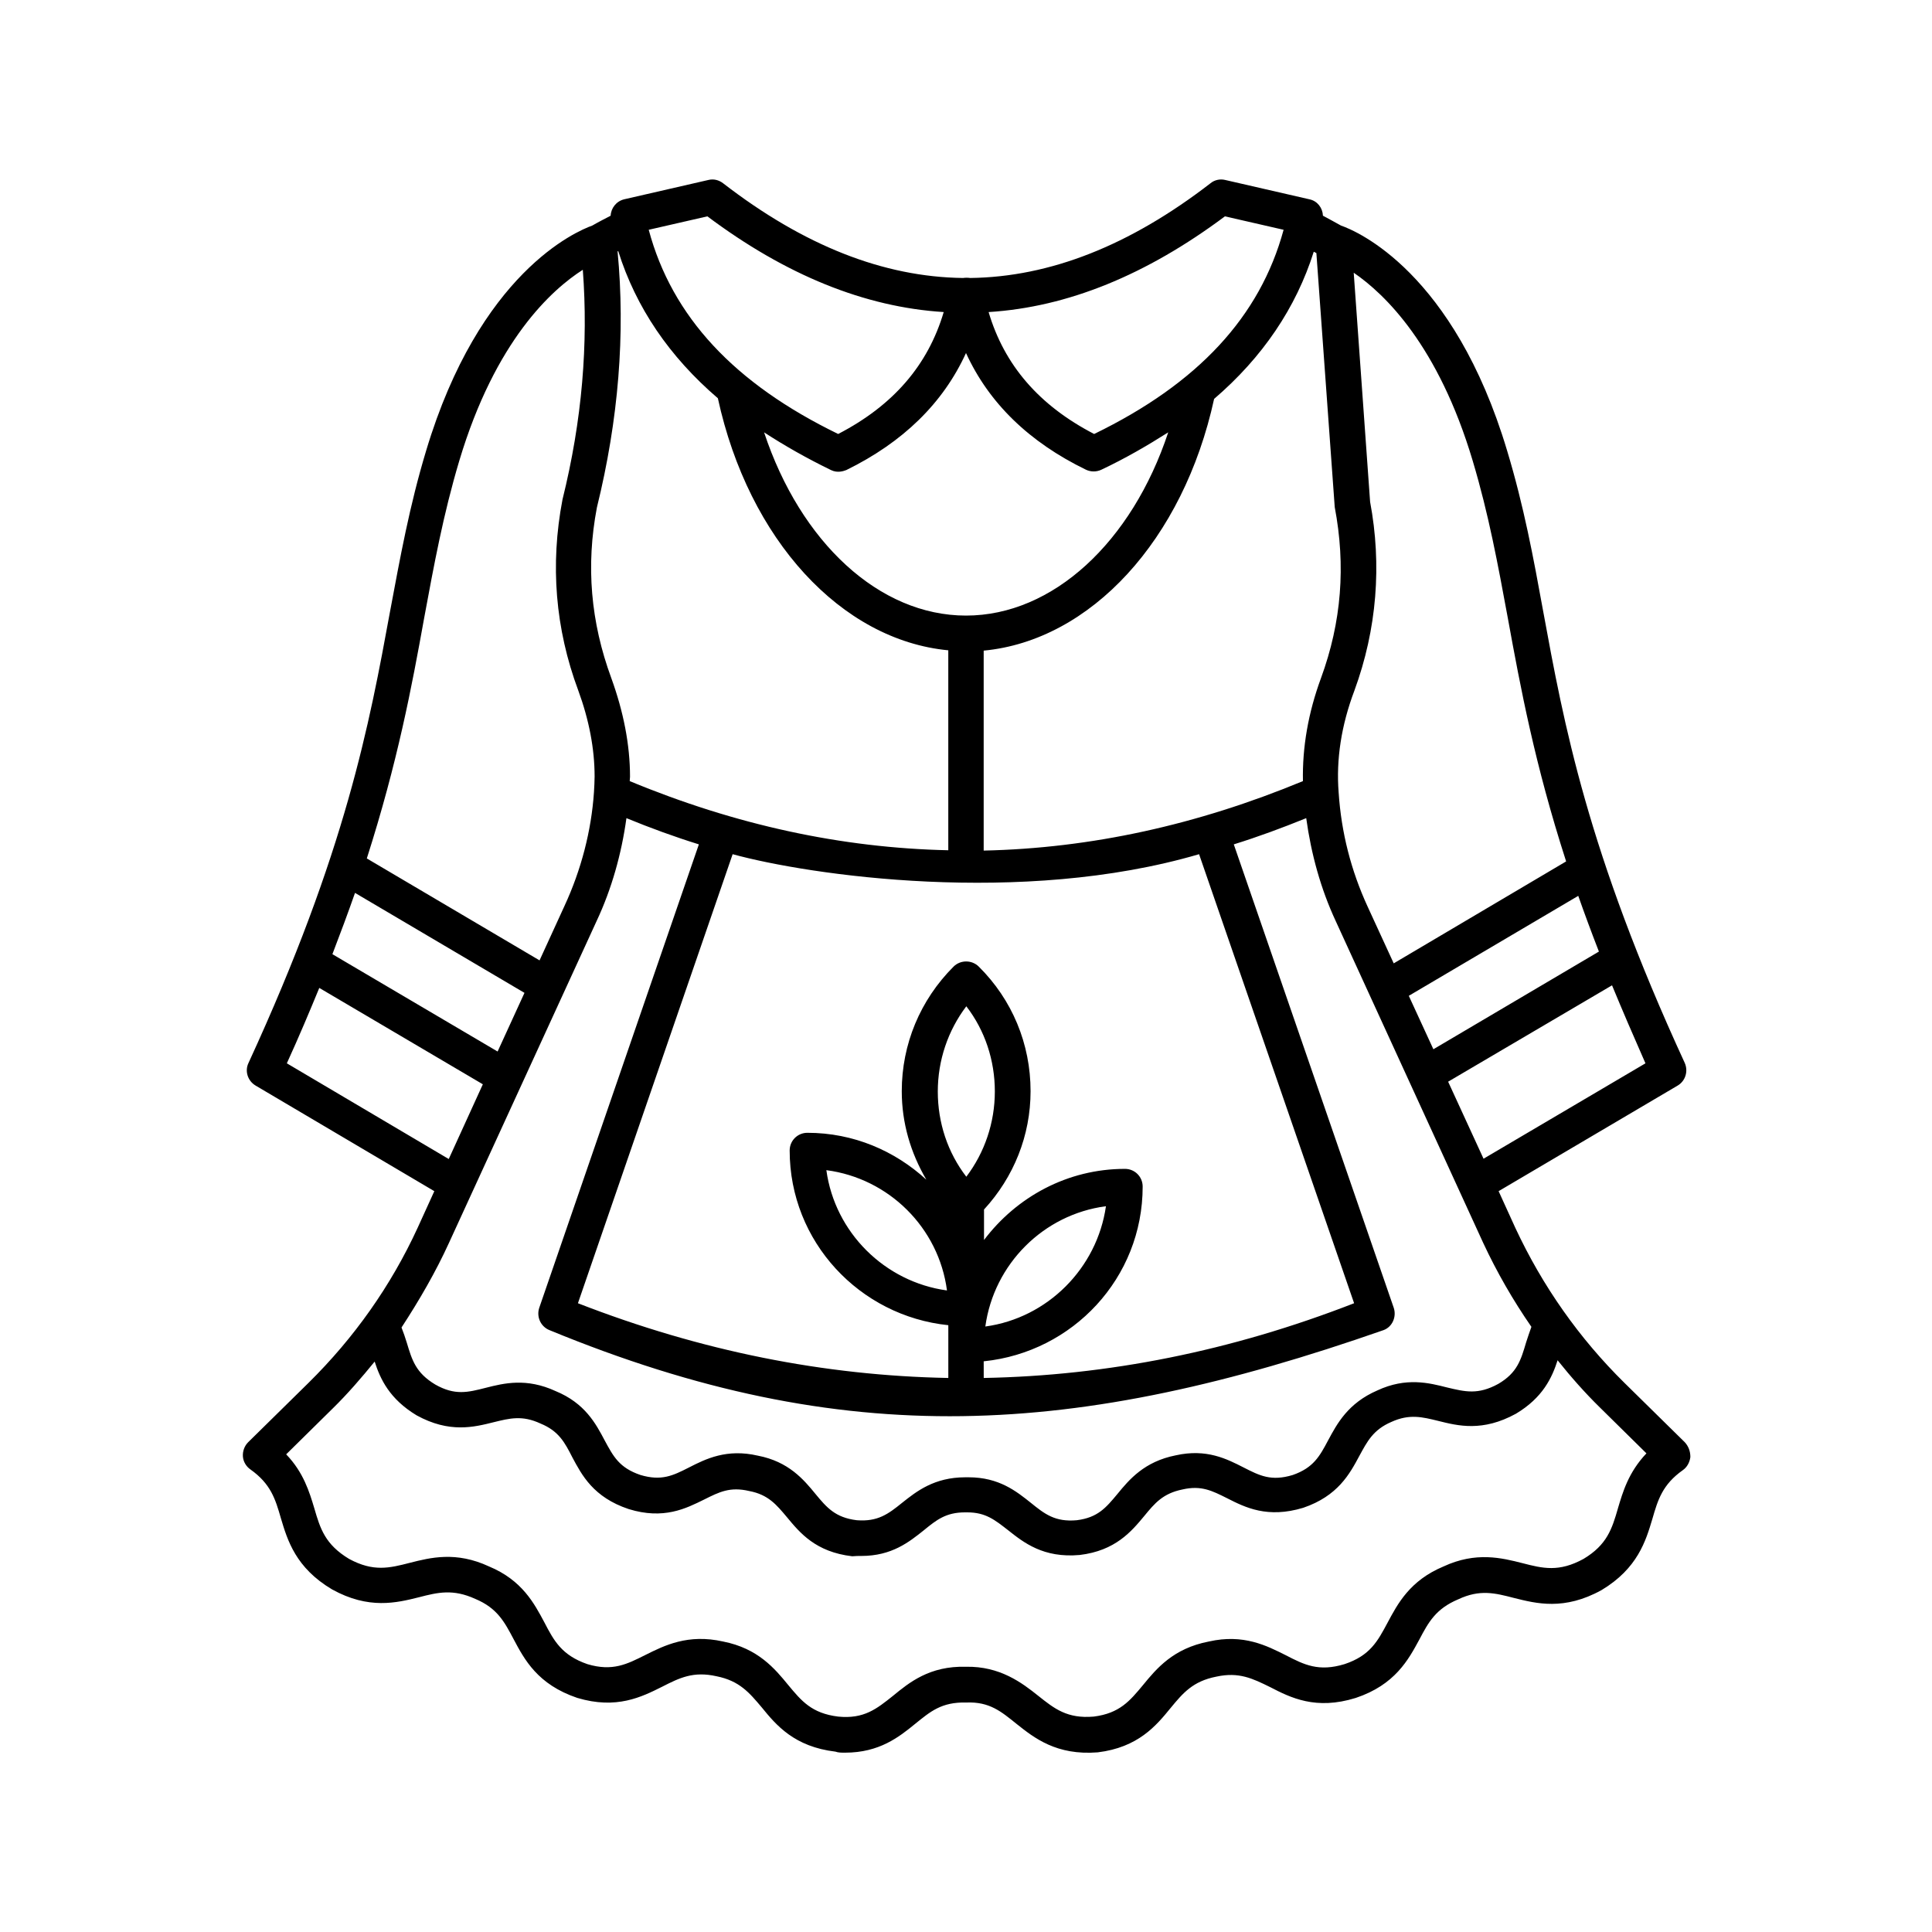 <?xml version="1.0" encoding="UTF-8"?>
<!-- Uploaded to: ICON Repo, www.iconrepo.com, Generator: ICON Repo Mixer Tools -->
<svg fill="#000000" width="800px" height="800px" version="1.1" viewBox="144 144 512 512" xmlns="http://www.w3.org/2000/svg">
 <path d="m590.49 526.21-15.984-15.723c-11.988-11.812-21.715-25.625-28.926-41.086l-4.43-9.73 47.426-27.969c2.086-1.215 2.867-3.82 1.91-5.992-25.887-56.199-32.051-89.902-37.523-119.7-2.606-14.332-5.125-27.883-9.555-42.562-14.16-47.34-39.785-58.199-44.039-59.676-1.652-0.957-3.215-1.738-4.777-2.606-0.086-2.086-1.477-3.91-3.562-4.344l-22.324-5.125c-1.391-0.348-2.867 0-3.91 0.867-21.367 16.504-42.562 24.844-63.672 25.105-0.609-0.086-1.305-0.086-1.91 0-21.109-0.262-42.215-8.598-63.586-25.105-1.129-0.867-2.519-1.215-3.91-0.867l-22.324 5.125c-2.086 0.52-3.473 2.344-3.562 4.344-1.652 0.867-3.215 1.652-4.863 2.606-4.344 1.562-29.883 12.508-44.039 59.676-4.43 14.68-6.863 28.23-9.555 42.562-5.473 29.793-11.641 63.496-37.523 119.7-1.043 2.172-0.172 4.777 1.91 5.992l47.34 27.969-4.43 9.73c-7.035 15.289-16.766 29.098-28.926 41.086l-15.984 15.723c-0.957 0.957-1.477 2.344-1.391 3.734 0.086 1.391 0.867 2.691 1.996 3.473 5.387 3.82 6.602 7.816 8.078 12.941 1.738 5.82 3.91 13.117 13.551 18.848 9.73 5.387 17.113 3.562 23.02 2.086 5.039-1.305 9.035-2.258 14.941 0.434 5.82 2.434 7.731 6.082 10.164 10.684 2.867 5.387 6.34 11.988 16.852 15.547 10.422 3.129 17.113-0.262 22.496-2.953 4.606-2.344 8.254-4.168 14.418-2.781 6.082 1.215 8.688 4.344 11.988 8.254 3.82 4.691 8.598 10.422 19.543 11.727 0.703 0.27 1.574 0.27 2.527 0.27 9.121 0 14.332-4.168 18.59-7.644 3.996-3.215 6.949-5.82 13.551-5.644 6.168-0.262 9.293 2.434 13.289 5.644 4.691 3.734 10.598 8.426 21.543 7.559 10.684-1.305 15.461-7.035 19.285-11.727 3.301-3.996 5.906-7.121 12.16-8.34 5.992-1.305 9.641 0.52 14.246 2.781 5.387 2.781 12.074 6.168 22.672 2.867 10.422-3.473 13.984-10.164 16.852-15.461 2.434-4.606 4.344-8.164 10.336-10.684 5.734-2.691 9.73-1.652 14.766-0.348 5.906 1.477 13.289 3.387 23.191-2.086 9.555-5.734 11.727-13.031 13.465-18.848 1.477-5.125 2.691-9.121 8.078-12.941 1.129-0.781 1.824-2.086 1.996-3.473 0.004-1.57-0.52-2.875-1.473-3.918zm-53.336-75.137-9.383-20.414 43.434-25.539c2.691 6.516 5.644 13.379 8.859 20.672zm30.574-54.898-43.867 25.887-6.516-14.16 44.91-26.492c1.652 4.691 3.477 9.641 5.473 14.766zm-33.441-130.04c4.258 14.246 6.688 27.535 9.293 41.609 3.387 18.59 7.121 38.656 15.461 64.539l-45.691 27.016-6.949-15.113c-4.344-9.469-6.949-19.543-7.644-30.141-0.695-8.773 0.695-17.809 4.168-27.016 5.992-16.332 7.297-33.355 4.168-50.035l-4.344-60.719c8.262 5.648 22.418 19.285 31.539 49.859zm-40.219 57.59c-3.387 9.207-4.953 18.328-4.777 27.273-28.059 11.641-56.289 17.809-84.605 18.414v-52.988c28.316-2.691 52.898-29.273 61.066-66.711 12.855-11.031 21.715-24.148 26.406-39 0.262 0.086 0.434 0.262 0.695 0.348l4.863 67.32c2.953 15.551 1.824 30.406-3.648 45.344zm-93.984 132.12c-4.953-6.43-7.559-14.332-7.559-22.586s2.691-16.156 7.559-22.586c4.953 6.43 7.559 14.332 7.559 22.586-0.004 8.254-2.695 16.16-7.559 22.586zm4.691 48.906c23.539-2.434 42.043-22.062 42.043-46.297 0-2.606-2.086-4.691-4.691-4.691-15.289 0-28.75 7.469-37.352 18.848v-8.078c7.906-8.598 12.336-19.633 12.336-31.359 0-12.508-4.863-24.234-13.723-33.008-1.824-1.824-4.863-1.824-6.688 0-8.859 8.859-13.723 20.586-13.723 33.008 0 8.426 2.344 16.332 6.516 23.453-8.34-7.644-19.285-12.422-31.531-12.422-2.606 0-4.691 2.086-4.691 4.691 0 24.148 18.504 43.867 42.043 46.297v13.984c-32.836-0.609-65.582-7.121-98.156-19.805l41-119c20.238 5.559 76.527 13.812 123.61 0l41.086 119c-32.574 12.684-65.32 19.195-98.156 19.805l-0.008-4.426zm0.348-9.211c2.258-16.504 15.375-29.707 31.965-31.879-2.348 16.418-15.461 29.621-31.965 31.879zm-10.164-9.555c-16.504-2.258-29.707-15.375-31.965-31.879 16.59 2.172 29.793 15.289 31.965 31.879zm-88.949-162.26c-5.473-14.855-6.773-29.793-3.82-45.258 5.734-23.281 7.559-46.039 5.473-67.84 0.086 0 0.172-0.086 0.172-0.086 4.691 14.941 13.551 27.969 26.406 39 8.164 37.523 32.746 64.105 61.066 66.797v52.988c-28.23-0.609-56.375-6.688-84.43-18.328 0-0.348 0.086-0.781 0.086-1.129 0-8.508-1.738-17.281-4.953-26.145zm162.61-122.39 15.547 3.562c-6.254 23.02-22.672 40.738-50.207 54.117-14.594-7.559-23.801-18.242-27.969-32.312 20.934-1.305 41.781-9.816 62.629-25.367zm-68.621 36.223c6.082 13.289 16.766 23.625 31.793 30.922 1.305 0.609 2.781 0.609 4.082 0 6.43-3.039 12.246-6.43 17.719-9.902-9.641 29.098-30.574 48.559-53.594 48.559s-43.867-19.457-53.508-48.559c5.473 3.562 11.293 6.863 17.719 9.988 1.738 0.867 3.387 0.262 4.082 0 15.027-7.379 25.625-17.715 31.707-31.008zm-68.535-36.223c20.762 15.547 41.695 24.062 62.629 25.363-4.168 14.07-13.379 24.758-27.969 32.312-27.535-13.379-44.039-31.098-50.207-54.117zm-75.051 106.41c2.606-14.07 5.039-27.363 9.293-41.609 9.555-31.965 24.582-45.43 32.746-50.641 1.477 19.543-0.172 39.871-5.387 60.891-3.301 17.285-1.91 34.223 4.168 50.555 2.867 7.816 4.344 15.461 4.344 22.844 0 1.305-0.086 2.606-0.172 4.168-0.695 10.25-3.387 20.586-7.816 30.141l-6.602 14.418-45.777-27.016c8.164-25.531 11.902-45.422 15.203-63.75zm19.457 114.92-43.781-25.797c2.172-5.644 4.168-11.031 5.992-16.242l44.91 26.492zm-55.855 3.125c3.215-7.035 5.992-13.637 8.598-19.98l43.344 25.539-9.035 19.805zm43 47.516 39.09-85.215c3.996-8.512 6.602-17.809 7.906-27.273 6.34 2.606 12.77 4.953 19.195 6.949l-42.301 122.82c-0.781 2.344 0.348 4.953 2.691 5.906 78.438 32.312 139.59 28.492 221.07 0 2.344-0.867 3.473-3.562 2.691-5.906l-42.391-122.82c6.43-1.996 12.77-4.344 19.195-6.949 1.305 9.469 3.82 18.676 7.816 27.273l39.09 85.301c3.648 7.816 7.906 15.199 12.77 22.238-0.52 1.391-0.957 2.781-1.391 4.082-1.391 4.691-2.344 8.078-7.383 11.031-5.387 2.953-8.773 2.086-13.551 0.957-4.777-1.215-10.859-2.781-18.504 0.781-7.816 3.387-10.684 8.859-13.031 13.203-2.258 4.258-3.91 7.297-9.383 9.207-5.734 1.738-8.773 0.172-13.031-1.996-4.43-2.258-9.816-5.039-17.98-3.215-8.34 1.652-12.336 6.43-15.461 10.25-3.039 3.648-5.211 6.254-10.77 6.949-5.734 0.52-8.512-1.652-12.16-4.606-3.82-3.039-8.426-6.773-16.504-6.773h-0.867c-8.254 0-12.941 3.734-16.766 6.773-3.648 2.953-6.43 5.039-11.988 4.606-5.734-0.695-7.992-3.387-10.945-6.949-3.129-3.82-7.121-8.598-15.289-10.164-8.254-1.91-13.812 0.867-18.242 3.129-4.258 2.172-7.297 3.648-12.855 1.996-5.644-1.91-7.211-4.953-9.469-9.121-2.344-4.43-5.211-9.902-13.031-13.117-7.731-3.562-13.723-2.086-18.504-0.867-4.777 1.215-8.164 2.086-13.379-0.867-5.211-3.129-6.168-6.516-7.559-11.117-0.434-1.391-0.867-2.691-1.391-3.996 4.707-7.215 9.051-14.684 12.613-22.5zm309.75 70.445c-1.562 5.387-2.867 9.641-9.121 13.379-6.516 3.562-10.77 2.519-16.156 1.129-5.473-1.391-12.336-3.129-20.934 0.867-8.945 3.734-12.16 9.902-14.855 14.941-2.606 4.863-4.606 8.688-11.379 10.945-6.863 2.086-10.684 0.172-15.547-2.344-5.039-2.519-11.207-5.734-20.414-3.648-9.469 1.824-13.898 7.211-17.461 11.555-3.473 4.168-6.168 7.469-13.031 8.34-7.035 0.609-10.422-2.086-14.68-5.473-4.344-3.473-10.164-7.906-19.195-7.731-9.641-0.262-15.027 4.168-19.371 7.731-4.258 3.387-7.644 6.168-14.508 5.473-7.035-0.867-9.73-4.168-13.203-8.34-3.562-4.344-7.992-9.73-17.285-11.555-9.293-2.086-15.547 1.043-20.586 3.562-4.863 2.434-8.688 4.43-15.375 2.434-6.773-2.344-8.859-6.168-11.379-11.031-2.691-5.039-5.906-11.207-14.68-14.855-8.773-4.082-15.547-2.344-21.02-0.957-5.387 1.391-9.641 2.434-16.07-1.043-6.34-3.82-7.644-7.992-9.207-13.379-1.305-4.344-2.867-9.555-7.469-14.332l12.336-12.16c3.996-3.91 7.644-8.164 11.117-12.422 1.477 4.606 3.91 9.902 11.117 14.246 8.688 4.777 15.199 3.129 20.414 1.824 4.258-1.043 7.559-1.91 12.422 0.348 4.863 1.996 6.43 5.039 8.426 8.945 2.519 4.691 5.559 10.598 14.941 13.723 9.293 2.867 15.199-0.172 19.98-2.519 3.996-1.996 6.863-3.473 11.988-2.258 5.039 0.957 7.211 3.648 9.988 6.949 3.387 4.082 7.559 9.207 17.285 10.336 0.867-0.086 1.648-0.086 2.43-0.086 8.078 0 12.684-3.734 16.504-6.773 3.387-2.781 5.906-4.777 10.945-4.777h0.609c4.863 0 7.297 1.996 10.77 4.691 4.168 3.301 9.383 7.469 19.023 6.602 9.469-1.129 13.723-6.254 17.113-10.336 2.781-3.387 4.953-5.992 10.164-7.035 4.953-1.129 7.816 0.348 11.812 2.344 4.777 2.434 10.684 5.387 20.152 2.519 9.207-3.129 12.336-9.035 14.855-13.723 2.086-3.82 3.648-6.949 8.512-9.035 4.777-2.172 8.164-1.305 12.422-0.262 5.211 1.305 11.727 2.953 20.586-1.91 7.121-4.258 9.555-9.555 11.031-14.16 3.473 4.344 7.211 8.598 11.207 12.508l12.336 12.16c-4.781 5.039-6.258 10.25-7.562 14.594z"/>
</svg>